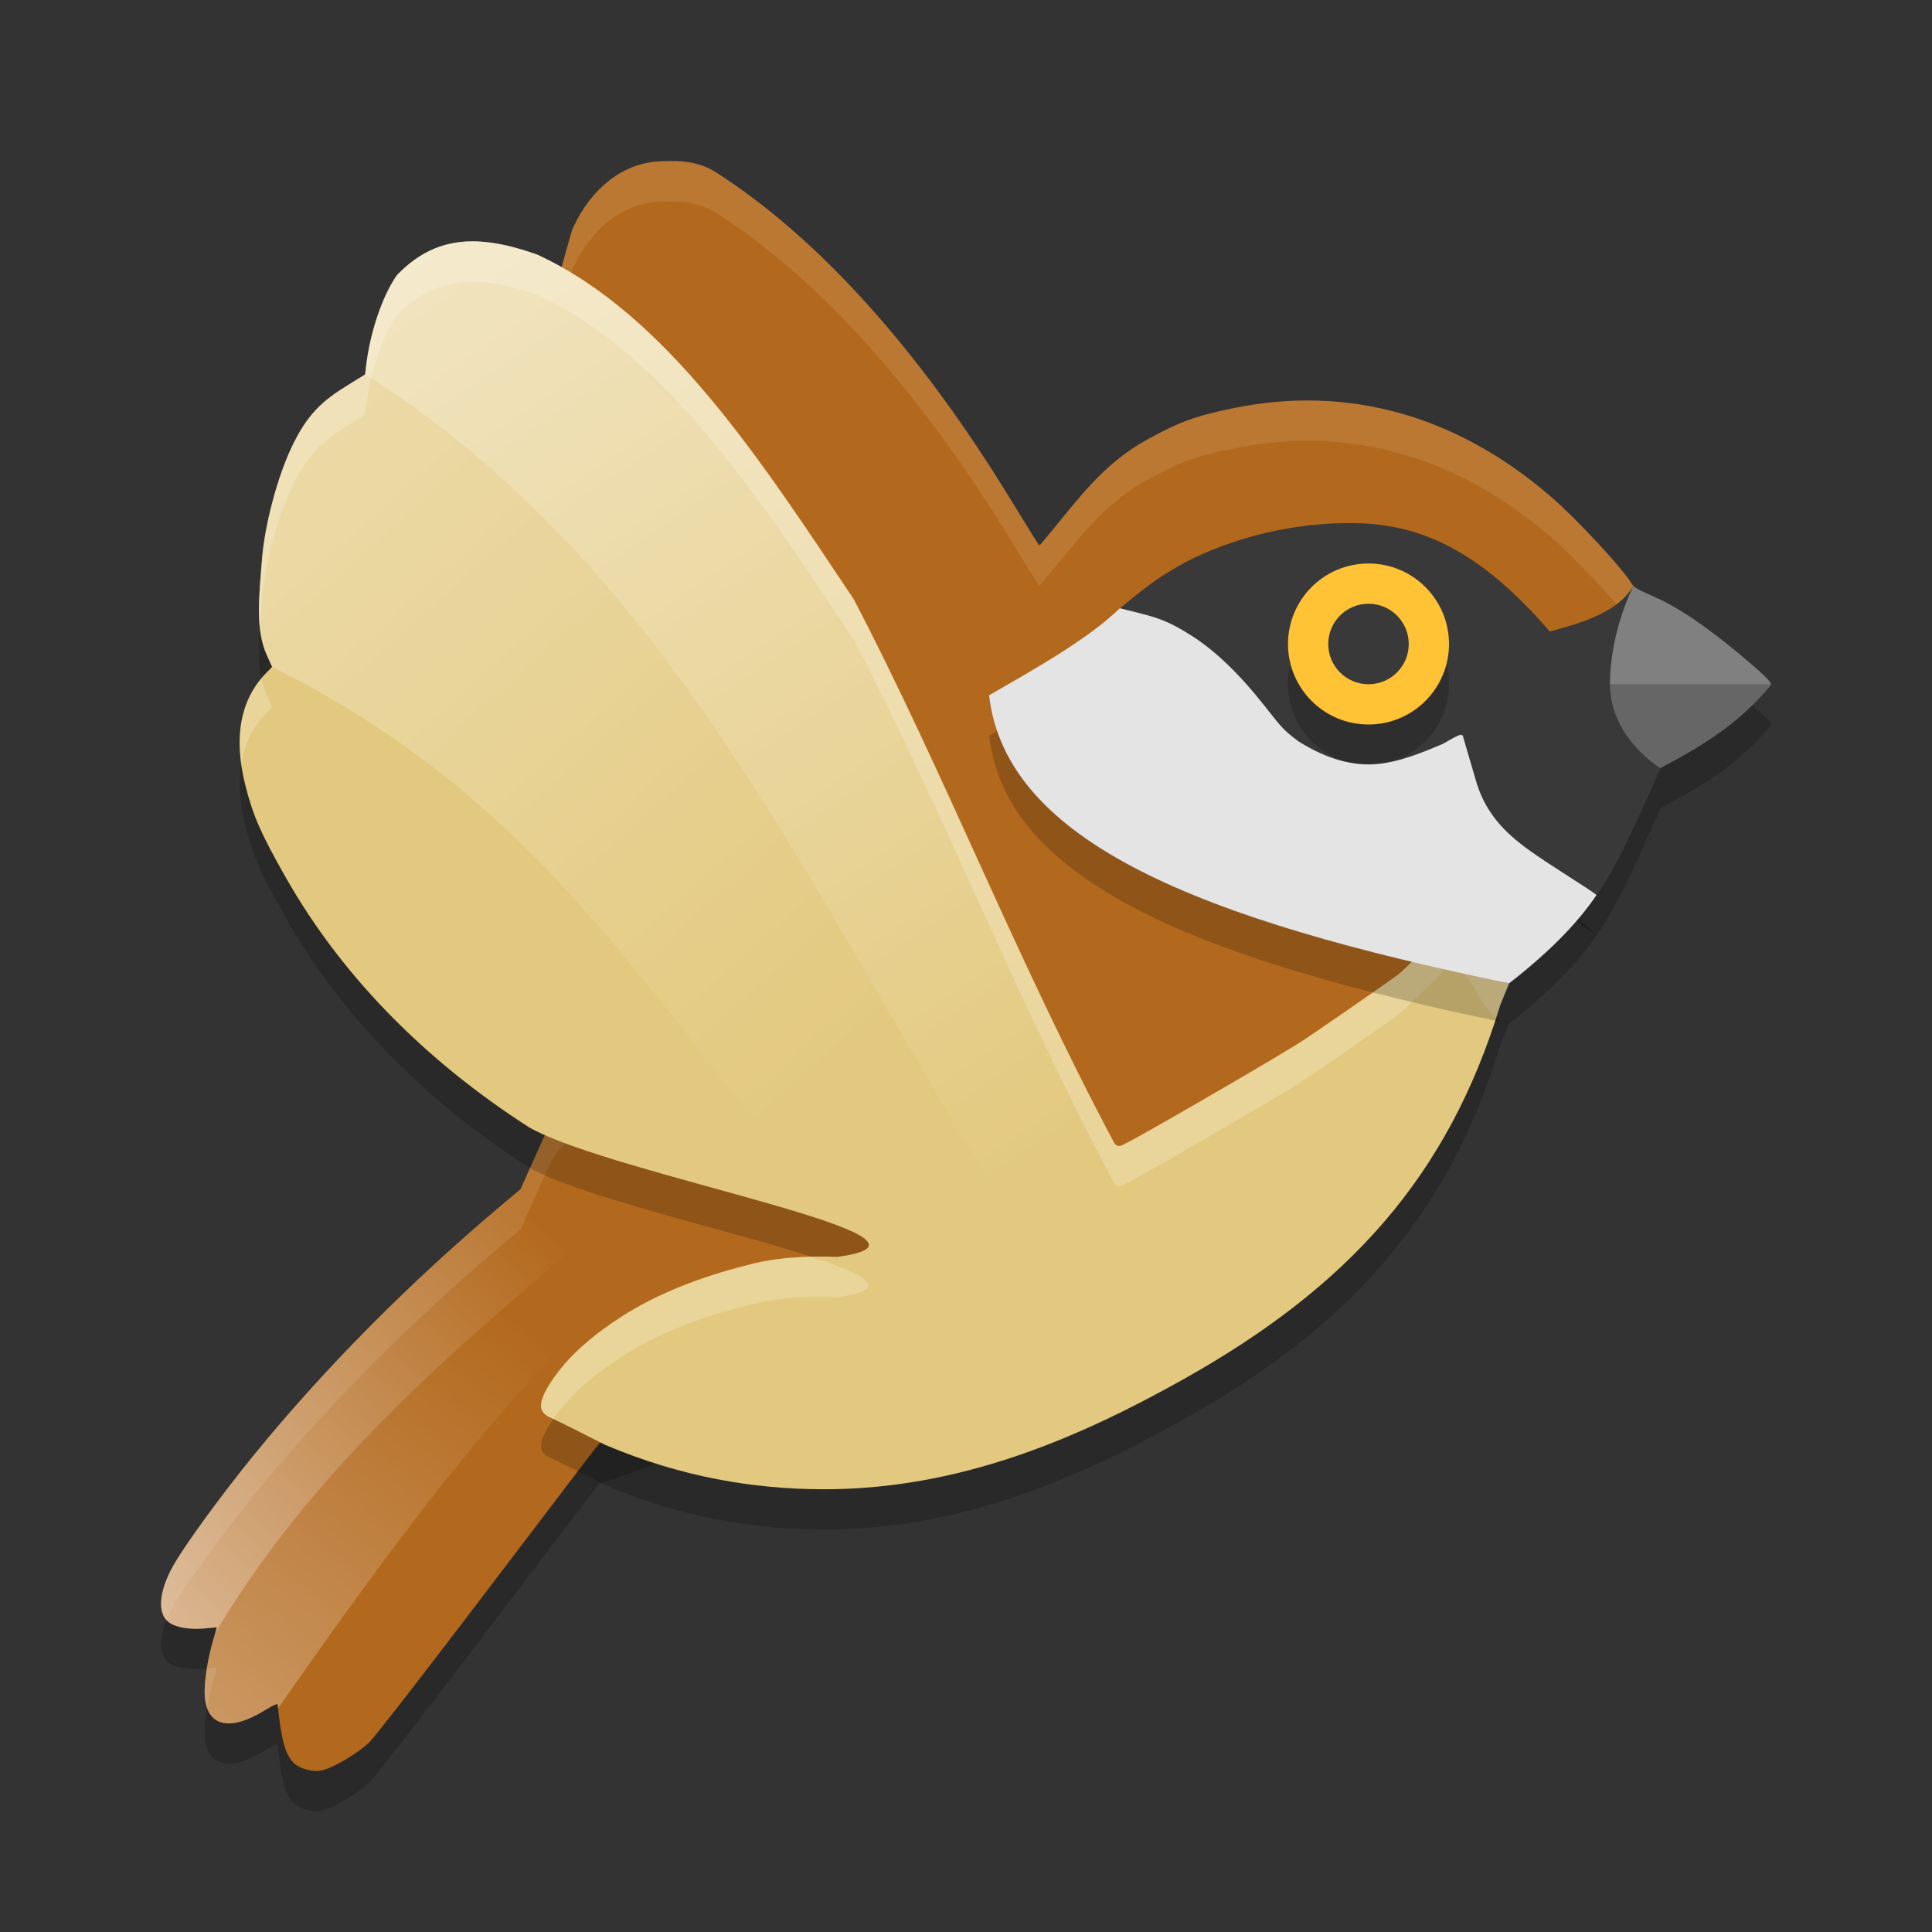 <svg xmlns="http://www.w3.org/2000/svg" xmlns:xlink="http://www.w3.org/1999/xlink" width="48" height="48" version="1.1">
 <rect width="100%" height="100%" fill="#333333" stroke="none"/>
 <defs>
  <linearGradient id="linearGradient24366">
   <stop style="stop-color:#ffffff" offset="0"/>
   <stop style="stop-color:#ffffff;stop-opacity:0" offset="1"/>
  </linearGradient>
  <linearGradient id="linearGradient24368" x1="10.851" x2="25.973" y1="6.316" y2="28.879" gradientUnits="userSpaceOnUse" xlink:href="#linearGradient24366"/>
  <linearGradient id="linearGradient24475" x1="7.503" x2="20.999" y1="11.573" y2="26.616" gradientUnits="userSpaceOnUse" xlink:href="#linearGradient24366"/>
  <linearGradient id="linearGradient26229" x1="4.28" x2="13.307" y1="40.068" y2="30.327" gradientUnits="userSpaceOnUse" xlink:href="#linearGradient24366"/>
  <linearGradient id="linearGradient26237" x1="5.404" x2="13.103" y1="42.613" y2="33.017" gradientUnits="userSpaceOnUse" xlink:href="#linearGradient24366"/>
 </defs>
 <path style="opacity:0.2" d="m 33.479,13.996 c -1.555,0.008 -2.958,0.428 -4.01,0.961 -0.649,0.367 -0.846,0.503 -1.506,1.041 l -0.139,0.115 0.477,0.119 c 0.552,0.138 0.821,0.253 1.32,0.572 0.575,0.367 1.185,0.956 1.789,1.725 0.461,0.587 0.493,0.622 0.854,0.895 1.472,0.917 2.401,0.556 3.568,0.064 0.433,-0.246 0.496,-0.271 0.512,-0.203 0.01,0.042 0.157,0.548 0.328,1.125 0.301,1.037 1.036,1.531 1.746,2.008 l 1.029,0.666 0.219,0.152 c 0.523,-0.721 1.008,-1.859 1.492,-2.934 l 0.102,-0.225 C 42.376,19.489 43.223,18.952 44,18.017 c 0.003,-0.074 -0.12,-0.201 -0.555,-0.574 -0.675,-0.578 -1.499,-1.215 -2.203,-1.551 -0.33,-0.157 -0.577,-0.246 -0.658,-0.336 -0.423,0.709 -1.41,0.945 -2.078,1.133 -1.74,-2.013 -3.174,-2.628 -4.715,-2.689 -0.105,-0.003 -0.209,-0.004 -0.312,-0.004 z"/>
 <path style="opacity:0.2" d="m 16.766,5.001 c -0.138,-0.004 -0.289,-3.909e-4 -0.449,0.012 -0.869,0.066 -1.643,0.681 -2.086,1.66 -0.078,0.172 -0.949,3.471 -0.967,3.502 5.307,3.921 6.747,6.973 9.219,12.75 l -8.576,5.6 -0.201,0.32 -0.01,-0.006 c -0.005,0.034 -0.017,0.082 -0.055,0.15 -0.048,0.087 -0.226,0.472 -0.396,0.855 l -0.311,0.697 -0.486,0.41 c -2.289,1.927 -4.406,4.065 -6.156,6.217 -0.812,0.998 -1.732,2.264 -2,2.752 -0.349,0.636 -0.386,1.168 -0.098,1.383 0.173,0.129 0.518,0.189 0.887,0.154 l 0.307,-0.029 -0.102,0.354 c -0.138,0.482 -0.218,1.028 -0.199,1.348 0.046,0.765 0.622,0.901 1.5,0.357 0.194,-0.12 0.307,-0.171 0.311,-0.139 0.093,0.892 0.188,1.238 0.402,1.453 0.129,0.13 0.432,0.22 0.645,0.193 0.271,-0.034 0.924,-0.412 1.236,-0.715 0.137,-0.133 1.48,-1.864 2.986,-3.85 1.484,-1.956 2.675,-3.519 2.727,-3.574 10.022,-3.25 11.344,-8.023 12.525,-4.773 -0.286,1.866 4.465,-2.414 5.055,-2.811 0.885,-0.595 3.401,-2.519 3.545,-2.643 l 2.168,-4.348 1.047,-2.652 c -0.642,-0.696 1.555,-1.057 1.524,-1.827 -0.031,-0.757 -0.279,-1.468 -0.172,-2.248 -0.018,-0.02 -0.036,-0.04 -0.049,-0.061 -0.216,-0.364 -1.343,-1.587 -2.027,-2.176 -2.33,-2.002 -5.012,-2.752 -7.826,-2.186 -0.963,0.194 -1.377,0.343 -2.201,0.799 -1.001,0.554 -1.608,1.352 -2.281,2.173 -0.199,0.243 -0.367,0.445 -0.375,0.449 -0.008,0.004 -0.311,-0.48 -0.674,-1.076 -2.293,-3.768 -4.816,-6.573 -7.385,-8.211 -0.263,-0.168 -0.585,-0.255 -1,-0.268 z"/>
 <path style="fill:#b3691d" d="m 16.766,4.002 c -0.138,-0.004 -0.289,-3.909e-4 -0.449,0.012 -0.869,0.066 -1.643,0.681 -2.086,1.66 -0.078,0.172 -0.949,3.471 -0.967,3.502 5.307,3.921 6.747,6.973 9.219,12.75 l -8.576,5.6 -0.201,0.32 -0.01,-0.006 c -0.005,0.034 -0.017,0.082 -0.055,0.15 -0.048,0.087 -0.226,0.472 -0.396,0.855 l -0.311,0.697 -0.486,0.41 c -2.289,1.927 -4.406,4.065 -6.156,6.217 -0.812,0.998 -1.732,2.264 -2,2.752 -0.349,0.636 -0.386,1.168 -0.098,1.383 0.173,0.129 0.518,0.189 0.887,0.154 l 0.307,-0.029 -0.102,0.354 c -0.138,0.482 -0.218,1.028 -0.199,1.348 0.046,0.765 0.622,0.901 1.5,0.357 0.194,-0.12 0.307,-0.171 0.311,-0.139 0.093,0.892 0.188,1.238 0.402,1.453 0.129,0.13 0.432,0.22 0.645,0.193 0.271,-0.034 0.924,-0.412 1.236,-0.715 0.137,-0.133 1.48,-1.864 2.986,-3.85 1.484,-1.956 2.675,-3.519 2.727,-3.574 10.022,-3.25 11.344,-8.023 12.525,-4.773 -0.286,1.866 4.465,-2.414 5.055,-2.811 0.885,-0.595 3.401,-2.519 3.545,-2.643 L 38.186,21.283 41.25,19.084 c -0.642,-0.696 -0.463,-1.51 -0.494,-2.28 -0.031,-0.757 -0.279,-1.468 -0.172,-2.248 -0.018,-0.02 -0.036,-0.04 -0.049,-0.061 -0.216,-0.364 -1.343,-1.587 -2.027,-2.176 -2.33,-2.002 -5.012,-2.752 -7.826,-2.186 -0.963,0.194 -1.377,0.343 -2.201,0.799 -1.001,0.554 -1.608,1.352 -2.281,2.173 -0.199,0.243 -0.367,0.445 -0.375,0.449 -0.008,0.004 -0.311,-0.48 -0.674,-1.076 -2.293,-3.768 -4.816,-6.573 -7.385,-8.211 -0.263,-0.168 -0.585,-0.255 -1,-0.268 z"/>
 <path style="opacity:0.1;fill:#ffffff" d="m 16.766,4.002 c -0.138,-0.004 -0.289,-3.911e-4 -0.449,0.012 -0.869,0.066 -1.643,0.681 -2.086,1.66 -0.078,0.172 -0.949,3.471 -0.967,3.502 0.078,0.058 0.148,0.114 0.225,0.172 0.254,-0.941 0.683,-2.543 0.742,-2.674 0.443,-0.979 1.217,-1.595 2.086,-1.66 0.16,-0.012 0.311,-0.016 0.449,-0.012 0.415,0.013 0.737,0.1 1,0.268 2.569,1.638 5.092,4.442 7.385,8.211 0.363,0.596 0.666,1.08 0.674,1.076 0.008,-0.004 0.176,-0.206 0.375,-0.449 0.673,-0.821 1.28,-1.62 2.281,-2.174 0.824,-0.456 1.238,-0.605 2.201,-0.799 2.814,-0.566 5.497,0.183 7.826,2.186 0.684,0.588 1.811,1.812 2.027,2.176 0.012,0.021 0.031,0.041 0.049,0.061 -0.107,0.779 0.141,1.491 0.172,2.248 0.021,0.518 -0.047,1.056 0.098,1.564 L 41.25,19.084 c -0.642,-0.696 -0.463,-1.51 -0.494,-2.279 -0.031,-0.757 -0.279,-1.469 -0.172,-2.248 -0.018,-0.02 -0.036,-0.04 -0.049,-0.061 -0.216,-0.364 -1.343,-1.588 -2.027,-2.176 -2.33,-2.002 -5.012,-2.752 -7.826,-2.186 -0.963,0.194 -1.377,0.343 -2.201,0.799 -1.001,0.554 -1.608,1.353 -2.281,2.174 -0.199,0.243 -0.367,0.445 -0.375,0.449 -0.008,0.004 -0.311,-0.48 -0.674,-1.076 -2.293,-3.768 -4.816,-6.573 -7.385,-8.211 -0.263,-0.168 -0.585,-0.255 -1,-0.268 z m 5.379,18.145 -8.238,5.379 -0.201,0.32 -0.01,-0.006 c -0.005,0.034 -0.017,0.082 -0.055,0.15 -0.048,0.087 -0.226,0.472 -0.396,0.855 l -0.311,0.697 -0.486,0.41 c -2.289,1.927 -4.406,4.065 -6.156,6.217 -0.812,0.998 -1.732,2.264 -2,2.752 -0.325,0.593 -0.376,1.09 -0.148,1.33 0.043,-0.108 0.085,-0.214 0.148,-0.33 0.268,-0.487 1.188,-1.754 2,-2.752 1.75,-2.152 3.867,-4.289 6.156,-6.217 l 0.486,-0.41 0.311,-0.697 c 0.171,-0.384 0.348,-0.768 0.396,-0.855 0.038,-0.068 0.049,-0.116 0.055,-0.15 l 0.01,0.006 0.201,-0.32 8.576,-5.6 C 22.365,22.651 22.258,22.409 22.145,22.146 Z M 5.387,41.43 5.141,41.453 c -0.042,0.261 -0.065,0.504 -0.055,0.678 0.007,0.116 0.03,0.212 0.061,0.299 0.035,-0.212 0.078,-0.434 0.139,-0.646 z"/>
 <path style="opacity:0.2" d="M 9.86,7.839 C 9.499,8.359 9.198,9.247 9.096,10.092 l -0.024,0.211 -0.438,0.272 c -0.622,0.383 -1.007,0.724 -1.395,1.553 -0.355,0.758 -0.661,1.924 -0.728,2.765 -0.077,0.967 -0.17,1.752 0.124,2.397 l 0.127,0.279 -0.145,0.148 c -0.651,0.665 -0.823,1.611 -0.515,2.816 0.191,0.745 0.379,1.173 0.988,2.249 1.511,2.669 3.716,4.728 6.066,6.233 2.114,1.191 11.117,2.752 7.645,3.213 -0.698,-0.027 -1.539,0.002 -2.288,0.22 h -0.002 -0.002 c -1.089,0.277 -2.194,0.692 -3.109,1.292 v 0.002 c -0.511,0.329 -1.056,0.755 -1.45,1.241 -0.316,0.395 -0.464,0.673 -0.497,0.85 -0.033,0.177 0.015,0.256 0.153,0.354 0.493,0.232 0.954,0.472 1.426,0.709 1.913,0.812 3.705,1.097 5.386,1.105 3.429,0.016 6.397,-1.281 8.996,-2.739 4.09,-2.294 6.57,-5.03 7.866,-9.308 L 37.494,25.43 C 36.664,25.258 36.762,24.182 36,24 c -0.062,0.049 -1.127,1.116 -1.284,1.228 -0.185,0.132 -0.427,0.304 -0.692,0.488 -0.529,0.37 -1.15,0.798 -1.593,1.096 -0.31,0.209 -1.436,0.871 -2.5,1.487 -0.532,0.308 -1.045,0.602 -1.428,0.817 -0.192,0.107 -0.352,0.196 -0.465,0.256 -0.057,0.03 -0.101,0.052 -0.135,0.068 -0.017,0.008 -0.029,0.014 -0.044,0.02 -0.007,0.003 -0.015,0.007 -0.03,0.01 -0.004,8e-4 -0.008,0.001 -0.014,0.002 -0.006,6.39e-4 -0.022,2.1e-5 -0.022,0 -3.29e-4,-10e-5 -0.044,-0.01 -0.044,-0.01 -2.06e-4,-9e-5 -0.06,-0.051 -0.06,-0.051 l -0.006,-0.012 -0.004,-0.01 C 25.242,24.814 23.481,20.248 21.215,15.896 18.917,12.458 16.58,8.82 13.348,7.327 11.874,6.802 10.803,6.855 9.86,7.839 Z"/>
 <path style="fill:#e3c97f" d="M 9.86,6.839 C 9.499,7.359 9.198,8.247 9.096,9.092 L 9.072,9.303 8.633,9.574 c -0.622,0.383 -1.007,0.724 -1.395,1.553 -0.355,0.758 -0.661,1.924 -0.728,2.765 -0.077,0.967 -0.17,1.752 0.124,2.397 l 0.127,0.279 -0.145,0.148 c -0.651,0.665 -0.823,1.611 -0.515,2.816 0.191,0.745 0.379,1.173 0.988,2.249 1.511,2.669 3.716,4.728 6.066,6.233 2.114,1.191 11.117,2.752 7.645,3.213 -0.698,-0.027 -1.539,0.002 -2.288,0.22 h -0.002 -0.002 c -1.089,0.277 -2.194,0.692 -3.109,1.292 v 0.002 c -0.511,0.329 -1.056,0.755 -1.45,1.241 -0.316,0.395 -0.464,0.673 -0.497,0.85 -0.033,0.177 0.015,0.256 0.153,0.354 0.493,0.232 0.954,0.472 1.426,0.709 1.913,0.812 3.705,1.097 5.386,1.105 3.429,0.016 6.397,-1.281 8.996,-2.739 4.09,-2.294 6.57,-5.03 7.866,-9.308 l 0.216,-0.523 C 36.664,24.258 36.762,23.182 36,23 c -0.062,0.049 -1.127,1.116 -1.284,1.228 -0.185,0.132 -0.427,0.304 -0.692,0.488 -0.529,0.37 -1.15,0.798 -1.593,1.096 -0.31,0.209 -1.436,0.871 -2.5,1.487 -0.532,0.308 -1.045,0.602 -1.428,0.817 -0.192,0.107 -0.352,0.196 -0.465,0.256 -0.057,0.03 -0.101,0.052 -0.135,0.068 -0.017,0.008 -0.029,0.014 -0.044,0.02 -0.007,0.003 -0.015,0.007 -0.03,0.01 -0.004,8e-4 -0.008,0.001 -0.014,0.002 -0.006,6.39e-4 -0.022,2.1e-5 -0.022,0 -3.29e-4,-10e-5 -0.044,-0.01 -0.044,-0.01 -2.06e-4,-9e-5 -0.06,-0.051 -0.06,-0.051 l -0.006,-0.012 -0.004,-0.01 C 25.242,23.814 23.481,19.248 21.215,14.896 18.917,11.458 16.58,7.82 13.348,6.327 11.874,5.802 10.803,5.855 9.86,6.839 Z"/>
 <path style="opacity:0.2;fill:#ffffff" d="M 11.846,5.998 C 11.089,5.972 10.449,6.225 9.859,6.84 9.498,7.36 9.197,8.247 9.096,9.092 L 9.072,9.303 8.633,9.574 C 8.011,9.957 7.626,10.298 7.238,11.127 c -0.355,0.758 -0.662,1.925 -0.729,2.766 -0.051,0.639 -0.106,1.196 -0.055,1.688 0.015,-0.219 0.036,-0.447 0.055,-0.688 0.067,-0.841 0.374,-2.008 0.729,-2.766 0.388,-0.829 0.773,-1.17 1.395,-1.553 l 0.439,-0.271 0.023,-0.211 C 9.197,9.247 9.498,8.358 9.859,7.838 c 0.943,-0.983 2.014,-1.037 3.488,-0.512 3.232,1.493 5.569,5.132 7.867,8.57 2.266,4.352 4.027,8.918 6.463,13.494 l 0.004,0.01 0.006,0.012 c 10e-5,1.6e-4 0.06,0.051 0.061,0.051 2.2e-4,10e-5 0.045,0.01 0.045,0.01 3.3e-4,2.1e-5 0.016,6.39e-4 0.021,0 0.006,-7e-4 0.01,-0.001 0.014,-0.002 0.015,-0.003 0.024,-0.007 0.031,-0.01 0.015,-0.006 0.028,-0.011 0.045,-0.02 0.034,-0.016 0.078,-0.038 0.135,-0.068 0.113,-0.06 0.271,-0.148 0.463,-0.256 0.383,-0.215 0.898,-0.511 1.43,-0.818 1.064,-0.615 2.19,-1.278 2.5,-1.486 0.443,-0.298 1.063,-0.726 1.592,-1.096 0.265,-0.185 0.506,-0.356 0.691,-0.488 C 34.872,25.116 35.938,24.049 36,24 c 0.643,0.153 0.679,0.936 1.17,1.283 0.036,-0.11 0.073,-0.218 0.107,-0.33 l 0.217,-0.523 C 36.664,24.258 36.762,23.182 36,23 c -0.062,0.049 -1.128,1.116 -1.285,1.229 -0.185,0.132 -0.427,0.303 -0.691,0.488 -0.529,0.37 -1.149,0.798 -1.592,1.096 -0.31,0.209 -1.436,0.871 -2.5,1.486 -0.532,0.308 -1.046,0.603 -1.43,0.818 -0.192,0.107 -0.35,0.196 -0.463,0.256 -0.057,0.03 -0.101,0.052 -0.135,0.068 -0.017,0.008 -0.03,0.014 -0.045,0.02 -0.007,0.003 -0.016,0.007 -0.031,0.01 -0.004,8e-4 -0.008,0.001 -0.014,0.002 -0.006,6.39e-4 -0.021,2.1e-5 -0.021,0 -3.29e-4,-10e-5 -0.045,-0.01 -0.045,-0.01 -2.06e-4,-9e-5 -0.06,-0.051 -0.061,-0.051 l -0.006,-0.012 -0.004,-0.01 C 25.242,23.814 23.48,19.248 21.215,14.896 18.917,11.458 16.579,7.819 13.348,6.326 12.795,6.129 12.3,6.014 11.846,5.998 Z M 6.498,16.857 c -0.452,0.54 -0.62,1.246 -0.504,2.107 0.081,-0.488 0.286,-0.906 0.621,-1.248 L 6.762,17.568 6.635,17.289 C 6.572,17.152 6.529,17.008 6.498,16.857 Z M 20.148,31.225 c -0.537,0.012 -1.108,0.069 -1.637,0.223 h -0.002 -0.004 c -1.089,0.277 -2.194,0.691 -3.109,1.291 v 0.002 c -0.511,0.329 -1.055,0.756 -1.449,1.242 -0.316,0.395 -0.463,0.672 -0.496,0.85 -0.033,0.177 0.015,0.255 0.152,0.354 0.048,0.023 0.091,0.046 0.139,0.068 0.059,-0.084 0.127,-0.173 0.205,-0.271 0.395,-0.486 0.939,-0.913 1.449,-1.242 v -0.002 c 0.915,-0.6 2.02,-1.014 3.109,-1.291 h 0.004 0.002 c 0.749,-0.218 1.589,-0.248 2.287,-0.221 1.4,-0.186 0.737,-0.555 -0.65,-1.002 z"/>
 <path style="opacity:0.2" d="m 24.574,18.274 c 1.227,-0.706 2.473,-1.411 3.249,-2.162 1.453,-0.124 4.037,2.593 5.851,3.451 1.281,0.606 1.76,-0.736 3.023,-0.179 l 1.078,2.061 1.892,1.79 c -0.497,0.739 -1.241,1.47 -2.173,2.195 -7.619,-1.569 -12.503,-3.495 -12.92,-7.156 z"/>
 <path style="fill:#e4e4e4" d="m 24.574,17.274 c 1.227,-0.706 2.473,-1.411 3.249,-2.162 1.453,-0.124 4.037,2.593 5.851,3.451 1.281,0.606 1.76,-0.736 3.023,-0.179 l 1.078,2.061 1.892,1.79 c -0.497,0.739 -1.241,1.47 -2.173,2.195 -7.619,-1.569 -12.503,-3.495 -12.92,-7.156 z"/>
 <path style="fill:#393939" d="M 38.506,15.69 C 36.766,13.677 35.333,13.061 33.792,13 c -1.679,-0.052 -3.202,0.389 -4.323,0.957 -0.649,0.367 -0.845,0.502 -1.505,1.041 l -0.14,0.114 0.478,0.119 c 0.552,0.138 0.82,0.255 1.32,0.574 0.575,0.367 1.185,0.955 1.789,1.724 0.461,0.587 0.494,0.621 0.854,0.893 1.472,0.917 2.402,0.556 3.569,0.065 0.433,-0.246 0.494,-0.27 0.511,-0.203 0.01,0.042 0.158,0.549 0.329,1.125 0.301,1.037 1.036,1.532 1.746,2.008 l 1.028,0.666 0.22,0.151 c 0.523,-0.721 1.007,-1.857 1.491,-2.932 l 0.102,-0.226 c -1.064,-1.53 -0.967,-2.629 -0.676,-4.523 -0.422,0.71 -1.41,0.948 -2.078,1.136 z"/>
 <circle style="opacity:0.2" cx="34" cy="17" r="2"/>
 <circle style="fill:#ffc335" cx="34" cy="16" r="2"/>
 <circle style="fill:#393939" cx="34" cy="16" r="1"/>
 <path style="fill:#808080" d="M 40.584,14.557 C 40.584,14.557 40,15.669 40,17 c 0,1.331 1.25,2.084 1.25,2.084 l 0.01,-0.006 c 1.116,-0.589 1.963,-1.126 2.74,-2.061 0.003,-0.074 -0.12,-0.201 -0.555,-0.574 C 42.771,15.865 41.947,15.229 41.242,14.893 40.912,14.735 40.665,14.647 40.584,14.557 Z"/>
 <path style="opacity:0.2" d="m 40,17 c 0,1.331 1.25,2.084 1.25,2.084 l 0.01,-0.006 c 1.116,-0.589 1.963,-1.126 2.74,-2.061 2.12e-4,-0.005 -0.003,-0.012 -0.004,-0.018 z"/>
 <path style="opacity:0.5;fill:url(#linearGradient24368)" d="M 11.846,5.998 C 11.089,5.972 10.449,6.225 9.859,6.84 9.498,7.36 9.197,8.247 9.096,9.092 L 9.072,9.303 C 16.641,14.087 20.06,22.103 24.557,29.279 l 3.16,-0.531 V 28.438 c -0.015,-0.012 -0.029,-0.025 -0.029,-0.025 l -0.006,-0.012 -0.004,-0.01 C 25.242,23.814 23.48,19.248 21.215,14.896 18.917,11.458 16.579,7.819 13.348,6.326 12.795,6.129 12.3,6.014 11.846,5.998 Z"/>
 <path style="opacity:0.3;fill:url(#linearGradient24475)" d="M 9.072,9.303 8.633,9.574 C 8.011,9.957 7.626,10.298 7.238,11.127 c -0.355,0.758 -0.662,1.925 -0.729,2.766 -0.077,0.967 -0.169,1.751 0.125,2.396 l 0.127,0.279 c 7.439,3.7 9.82,9.327 14.498,14.078 0.187,0.097 0.31,0.189 0.322,0.27 l 2.975,-1.637 C 24.137,28.644 23.755,28.003 23.389,27.359 20.018,21.705 17.014,15.764 11.947,11.43 c -0.009,-0.007 -0.018,-0.013 -0.027,-0.02 -0.014,-0.013 -0.027,-0.024 -0.041,-0.037 C 11.008,10.633 10.078,9.938 9.072,9.303 Z"/>
 <path style="opacity:0.5;fill:url(#linearGradient26229)" d="m 12.861,29.605 -0.414,0.348 c -2.289,1.927 -4.406,4.065 -6.156,6.217 -0.812,0.998 -1.732,2.264 -2,2.752 -0.349,0.636 -0.386,1.168 -0.098,1.383 0.173,0.129 0.518,0.189 0.887,0.154 l 0.307,-0.029 -0.039,0.133 c 0.01,-0.015 0.019,-0.026 0.029,-0.041 2.477,-4.149 6.056,-7.132 9.611,-10.139 z"/>
 <path style="opacity:0.3;fill:url(#linearGradient26237)" d="m 14.963,30.404 c -3.547,2.999 -7.115,5.978 -9.586,10.117 -0.009,0.014 -0.018,0.026 -0.027,0.039 -5.28e-4,7.71e-4 -0.001,0.001 -0.002,0.002 l -0.062,0.221 c -0.138,0.482 -0.218,1.028 -0.199,1.348 0.046,0.765 0.622,0.901 1.5,0.357 0.194,-0.12 0.307,-0.171 0.311,-0.139 0.004,0.035 0.008,0.056 0.012,0.09 C 9.67,38.499 12.519,34.524 16.482,30.984 Z"/>
</svg>
